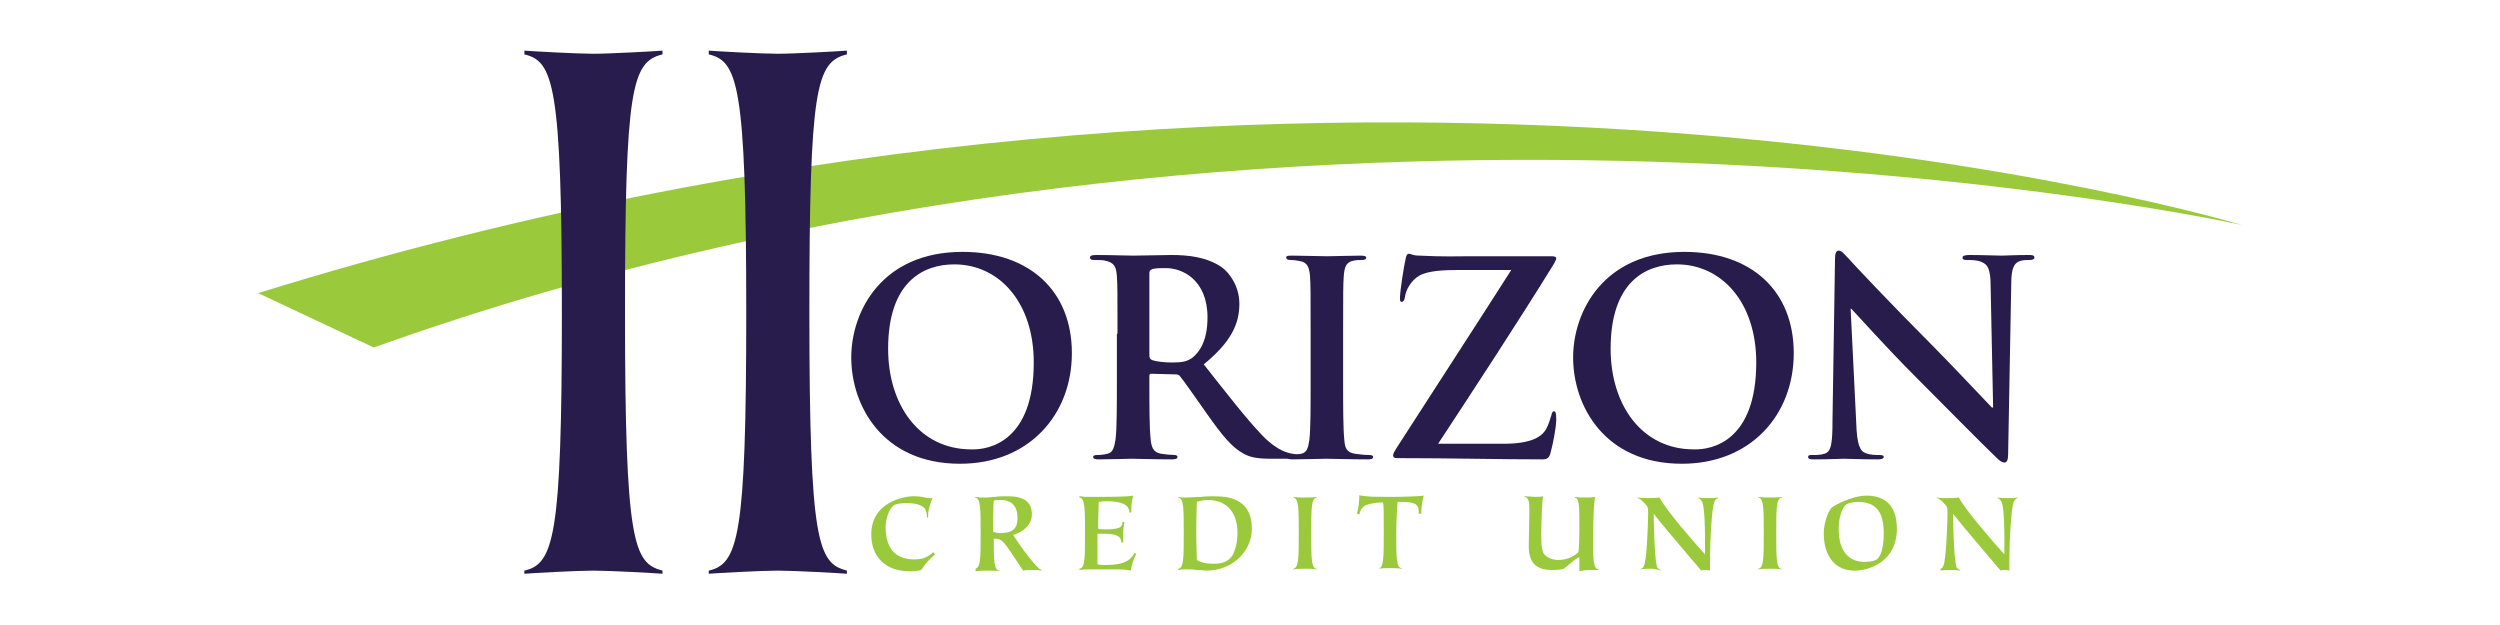 <?xml version="1.0" encoding="utf-8"?>
<!-- Generator: Adobe Illustrator 21.0.0, SVG Export Plug-In . SVG Version: 6.00 Build 0)  -->
<svg version="1.1" id="Layer_1" xmlns="http://www.w3.org/2000/svg" xmlns:xlink="http://www.w3.org/1999/xlink" x="0px" y="0px"
	 viewBox="0 0 400 100" enable-background="new 0 0 400 100" xml:space="preserve">
<g>
	<g>
		<path fill="#9ACA3C" d="M59.8,55.6C208.1,2.5,358.7,36,358.7,36S215.9-7.4,41.3,46.9L59.8,55.6z"/>
	</g>
	<g>
		<path fill="#271C4C" d="M136.2,57.2c0-7.4,4.9-16.9,17.8-16.9c10.8,0,17.5,6.3,17.5,16.2c0,9.9-6.9,17.7-17.9,17.7
			C141.2,74.2,136.2,64.9,136.2,57.2z M165.4,58c0-9.7-5.6-15.7-12.7-15.7c-5,0-10.6,2.8-10.6,13.5c0,9,5,16.1,13.3,16.1
			C158.4,72,165.4,70.5,165.4,58z"/>
		<path fill="#271C4C" d="M178.8,53.4c0-6.6,0-7.8-0.1-9.2c-0.1-1.5-0.4-2.2-1.9-2.5c-0.3-0.1-1.1-0.1-1.7-0.1
			c-0.5,0-0.7-0.1-0.7-0.4c0-0.3,0.3-0.4,1-0.4c2.3,0,5,0.1,5.9,0.1c1.5,0,4.8-0.1,6.1-0.1c2.7,0,5.6,0.3,8,1.9
			c1.2,0.8,2.9,3,2.9,5.9c0,3.2-1.3,6.1-5.7,9.7c3.8,4.8,6.8,8.7,9.4,11.4c2.4,2.5,4.2,2.8,4.8,2.9c0.5,0.1,0.9,0.1,1.2,0.1
			c0.3,0,0.5,0.1,0.5,0.3c0,0.3-0.3,0.4-0.8,0.4h-4.1c-2.4,0-3.5-0.2-4.6-0.8c-1.9-1-3.5-3-5.9-6.4c-1.7-2.4-3.7-5.3-4.3-6
			c-0.2-0.3-0.5-0.3-0.8-0.3l-3.8-0.1c-0.2,0-0.3,0.1-0.3,0.3V61c0,4,0,7.4,0.2,9.2c0.1,1.3,0.4,2.2,1.7,2.4
			c0.6,0.1,1.6,0.2,2.1,0.2c0.3,0,0.5,0.1,0.5,0.3c0,0.3-0.3,0.4-0.9,0.4c-2.5,0-5.7-0.1-6.4-0.1c-0.8,0-3.5,0.1-5.3,0.1
			c-0.6,0-0.9-0.1-0.9-0.4c0-0.2,0.2-0.3,0.7-0.3c0.6,0,1.2-0.1,1.6-0.2c0.9-0.2,1.1-1.1,1.3-2.4c0.2-1.8,0.2-5.2,0.2-9.2V53.4z
			 M183.9,56.8c0,0.5,0.1,0.6,0.4,0.8c0.9,0.3,2.2,0.4,3.3,0.4c1.7,0,2.3-0.2,3.1-0.7c1.3-1,2.5-2.9,2.5-6.5c0-6.1-4.1-7.9-6.6-7.9
			c-1.1,0-1.9,0-2.3,0.2c-0.3,0.1-0.4,0.3-0.4,0.6V56.8z"/>
		<path fill="#271C4C" d="M209.7,53.4c0-6.6,0-7.8-0.1-9.2c-0.1-1.5-0.5-2.2-1.5-2.4c-0.5-0.1-1-0.2-1.6-0.2c-0.4,0-0.7-0.1-0.7-0.4
			c0-0.3,0.3-0.3,1-0.3c1.6,0,4.4,0.1,5.6,0.1c1.1,0,3.6-0.1,5.3-0.1c0.6,0,0.9,0.1,0.9,0.3c0,0.3-0.3,0.4-0.7,0.4
			c-0.4,0-0.8,0-1.3,0.1c-1.2,0.2-1.5,1-1.6,2.5c-0.1,1.4-0.1,2.6-0.1,9.2V61c0,4.2,0,7.6,0.2,9.5c0.1,1.2,0.4,1.9,1.7,2.1
			c0.6,0.1,1.6,0.2,2.2,0.2c0.5,0,0.7,0.1,0.7,0.3c0,0.3-0.3,0.4-0.8,0.4c-2.9,0-5.6-0.1-6.7-0.1c-1,0-3.7,0.1-5.4,0.1
			c-0.6,0-0.9-0.1-0.9-0.4c0-0.2,0.2-0.3,0.7-0.3c0.6,0,1.2-0.1,1.6-0.2c0.9-0.2,1.1-0.9,1.3-2.2c0.2-1.8,0.2-5.2,0.2-9.4V53.4z"/>
		<path fill="#271C4C" d="M240.6,71c4.4,0,6.1-1.1,6.8-2.4c0.4-0.7,0.6-1.5,0.8-2.1c0.1-0.4,0.2-0.7,0.4-0.7c0.3,0,0.4,0.3,0.4,1.3
			c0,1.4-0.6,4.2-0.9,5.3c-0.2,0.8-0.5,1.1-1.3,1.1c-7.2,0-14.5-0.2-23.2-0.2c-0.5,0-0.7-0.1-0.7-0.4c0-0.3,0.1-0.5,0.6-1.3
			c6.1-9.5,12.5-19.3,18.3-28.4h-8.5c-2.2,0-4.8,0.1-6.2,0.9c-1.4,0.8-2.2,2.4-2.3,3.4c-0.1,0.6-0.3,0.8-0.5,0.8
			c-0.3,0-0.3-0.2-0.3-0.7c0-1,0.6-4.9,0.9-6.2c0.1-0.6,0.3-0.8,0.5-0.8c0.4,0,0.6,0.3,1.7,0.3c4.1,0.2,6.2,0.1,8,0.1h13.2
			c0.4,0,0.7,0.1,0.7,0.3c0,0.3-0.2,0.5-0.3,0.8c-6,9.7-12.5,19.6-18.6,28.9H240.6z"/>
		<path fill="#271C4C" d="M251.7,57.2c0-7.4,4.9-16.9,17.8-16.9c10.8,0,17.5,6.3,17.5,16.2c0,9.9-6.9,17.7-17.9,17.7
			C256.7,74.2,251.7,64.9,251.7,57.2z M281,58c0-9.7-5.6-15.7-12.7-15.7c-5,0-10.6,2.8-10.6,13.5c0,9,5,16.1,13.3,16.1
			C274,72,281,70.5,281,58z"/>
		<path fill="#271C4C" d="M297,67.7c0.1,3.4,0.6,4.5,1.5,4.8c0.7,0.3,1.6,0.3,2.2,0.3c0.5,0,0.7,0.1,0.7,0.3c0,0.3-0.4,0.4-1,0.4
			c-2.8,0-4.5-0.1-5.4-0.1c-0.4,0-2.4,0.1-4.7,0.1c-0.6,0-1,0-1-0.4c0-0.3,0.3-0.3,0.7-0.3c0.6,0,1.3,0,1.9-0.2
			c1.1-0.3,1.3-1.6,1.3-5.4l0.4-25.6c0-0.9,0.1-1.5,0.6-1.5c0.5,0,0.9,0.6,1.6,1.3c0.5,0.6,7.1,7.6,13.4,13.9
			c2.9,2.9,8.8,9.2,9.5,9.9h0.2l-0.4-19.4c0-2.6-0.4-3.5-1.5-3.9c-0.6-0.3-1.7-0.3-2.3-0.3c-0.5,0-0.7-0.1-0.7-0.4
			c0-0.3,0.5-0.4,1.1-0.4c2.2,0,4.3,0.1,5.2,0.1c0.5,0,2.1-0.1,4.2-0.1c0.6,0,1,0,1,0.4c0,0.3-0.3,0.4-0.8,0.4c-0.4,0-0.8,0-1.3,0.1
			c-1.2,0.3-1.6,1.3-1.6,3.7l-0.5,27.3c0,0.9-0.2,1.3-0.6,1.3c-0.5,0-1-0.5-1.5-1c-2.7-2.6-8.3-8.3-12.7-12.7
			c-4.7-4.7-9.5-10.1-10.3-10.9h-0.1L297,67.7z"/>
	</g>
	<g>
		<path fill="#9ACA3C" d="M148.3,82.7c0-1-0.3-1.6-1.2-1.9c-0.7-0.3-1.6-0.3-2.2-0.3c-0.7,0-1.4,0.1-1.8,0.3c-1,0.6-1.4,2.6-1.4,3.5
			c0,4.1,2.2,5.2,4.6,5.2c1.1,0,1.8-0.2,2.6-0.8c0.1-0.1,0.3-0.2,0.4-0.4c0.1,0.1,0.2,0.3,0.3,0.4c-1,0.9-1.5,1.4-2.2,2.5
			c-0.7,0.2-1.1,0.2-1.9,0.2c-3.8,0-6.1-2.3-6.1-5.9c0-5.1,5.1-6.1,6.8-6.1c0.8,0,1.4,0.1,1.8,0.2c0.5,0.1,0.8,0.1,0.9,0.1h0.3
			c-0.2,0.5-0.7,1.7-0.7,2.7c0,0.1,0,0.3,0,0.4H148.3z"/>
		<path fill="#9ACA3C" d="M156,91c0.9-0.1,0.9-1.7,0.9-5.7c0-4,0-5.6-0.9-5.7v-0.1c0.3,0,0.6,0.1,0.8,0.1c0.2,0,0.5,0,0.8,0
			c0.7,0,1.2-0.1,1.7-0.1c0.5-0.1,1.1-0.1,2-0.1c2.5,0,3.8,0.9,3.8,2.9c0,1.7-1.4,2.8-3,3.3c0.2,0.3,1.3,2,2.5,3.5
			c1,1.3,1.8,2.1,2.1,2.1v0.1c-0.5-0.1-1.1-0.1-1.6-0.1c-0.5,0-1,0-1.4,0.1l-2-3c-0.9-1.3-1.4-2.1-2.3-2.1h-0.4c0,3.2,0,5.1,0.9,5.1
			v0.1c-0.7-0.1-1.3-0.1-1.9-0.1c-0.7,0-1.2,0-1.9,0.1V91z M160,85.3c2.2,0,2.8-0.9,2.8-2.4c0-2.1-1.1-2.9-2.7-2.9
			c-0.4,0-0.7,0-1.1,0.1c-0.1,0.6-0.1,4.4-0.1,5C159.2,85.2,159.7,85.3,160,85.3z"/>
		<path fill="#9ACA3C" d="M172.7,79.4c0.4,0,0.7,0.1,1,0.1c0.3,0,0.6,0,0.9,0c2.8,0,5.7,0,6.7-0.2c-0.1,0.5-0.3,1.2-0.3,2.3v0.4
			h-0.3c0-1.2-1.2-1.8-3.5-1.8c-0.5,0-0.9,0-1.4,0.1c0,0.6-0.1,2.4-0.1,4.3c0.4,0.1,0.8,0.1,1.2,0.1c2.3,0,2.7-0.4,2.7-1.2h0.3
			c-0.1,0.6-0.2,1.3-0.2,1.9c0,0.5,0,1.2,0,1.4h-0.3c0-0.7-0.3-1.4-2.6-1.4c-0.4,0-0.8,0-1.2,0c0,1.4,0,3.5,0,4.9
			c0.5,0.1,1,0.1,1.4,0.1c3,0,4-0.9,4.5-1.9l0.3,0.1c-0.4,0.8-0.7,1.7-0.9,2.7c-0.3-0.1-1.2-0.2-2.3-0.2c-1.1,0-2.6,0-4,0
			c-0.7,0-1.2,0-1.9,0.1V91c0.9-0.1,0.9-1.7,0.9-5.7c0-4,0-5.6-0.9-5.7V79.4z"/>
		<path fill="#9ACA3C" d="M193,91.3c-0.3,0-0.9-0.1-1.5-0.1c-0.6-0.1-1.3-0.1-1.6-0.1c-0.5,0-0.9,0-1.4,0.1V91
			c0.9-0.1,0.9-1.7,0.9-5.7c0-4,0-5.6-0.9-5.7v-0.1c0.3,0,0.5,0.1,0.7,0.1c0.2,0,0.5,0,0.7,0c0.7,0,1.5-0.1,2.3-0.1
			c0.8-0.1,1.5-0.1,2.1-0.1c2.9,0,6,0.8,6,5.2C200.3,88.1,197.3,91.3,193,91.3z M198,85.3c0-3.5-1.9-5.3-4.7-5.3
			c-0.6,0-1.2,0.1-1.8,0.3c0,0.6-0.1,2-0.1,4.9c0,1.9,0.1,3.9,0.1,4.4c0.7,0.4,1.4,0.6,2.7,0.6c1.8,0,2.4-0.6,2.9-1.2
			C197.4,88.6,198,87.2,198,85.3z"/>
		<path fill="#9ACA3C" d="M206.9,91c0.9-0.1,0.9-1.7,0.9-5.7c0-4,0-5.6-0.9-5.7v-0.1c0.7,0.1,1.3,0.1,1.9,0.1c0.6,0,1.3,0,1.9-0.1
			v0.1c-0.9,0.1-0.9,1.7-0.9,5.7c0,4,0,5.7,0.9,5.7v0.1c-0.6-0.1-1.3-0.1-1.9-0.1c-0.7,0-1.2,0-1.9,0.1V91z"/>
		<path fill="#9ACA3C" d="M220.5,91c0.9-0.1,0.9-1.7,0.9-5.7c0-3,0-4.4-0.1-4.9c-0.2,0-0.3,0-0.5,0c-0.2,0-1.6,0.1-2.4,0.5
			c-0.5,0.3-0.8,0.8-0.9,1.4l-0.4-0.1c0.2-0.7,0.4-1.8,0.4-3c0.1,0.1,0.3,0.1,1.1,0.2c0.8,0.1,2.1,0.1,4.3,0.1
			c1.7,0,4.4-0.1,4.9-0.2c-0.2,0.7-0.4,1.8-0.4,2.9h-0.4v-0.4c0-1.3-1-1.5-2.9-1.5c-0.2,0-0.3,0-0.5,0c0,0.6-0.2,2.7-0.2,4.9
			c0,4,0,5.7,0.9,5.7v0.1c-0.6-0.1-1.3-0.1-1.9-0.1c-0.7,0-1.2,0-1.9,0.1V91z"/>
		<path fill="#9ACA3C" d="M252.5,89.2c-0.8,0.5-2.1,1.7-2.3,1.8c-0.2,0.1-0.9,0.2-1.9,0.2c-2.8,0-3.7-1.5-3.7-3.8
			c0-1.8,0.1-4,0.1-5.8c0-1.3-0.1-2-0.8-2.1v-0.1c0.6,0,1.5,0.1,1.7,0.1c0.2,0,1,0,1.3-0.1c-0.2,0.8-0.3,4.9-0.3,6.2
			c0,1.6,0.1,2.8,0.6,3.2c0.7,0.7,1.7,0.8,2.2,0.8c1.7,0,2.9-1,3.1-1.2c0.2-0.3,0.2-3.5,0.2-3.7c0-4,0-5-0.8-5.1v-0.1
			c0.6,0.1,1.2,0.1,1.8,0.1c0.5,0,1,0,1.5-0.1c-0.2,1.3-0.3,3.6-0.3,7.4c0,2.3,0,4.2,0.9,4.2v0.1h-0.5c-1.5,0-1.7,0-2.6,0.2V89.2z"
			/>
		<path fill="#9ACA3C" d="M262.4,91c0.3,0,0.5-0.1,0.6-0.4c0.5-0.8,0.7-7.2,0.7-8.4c0-0.5,0-0.8-0.1-1.1c0-0.1-1.1-1.4-1.6-1.4v-0.1
			c0.6,0.1,1.1,0.1,1.7,0.1c0.6,0,1.2,0,1.8-0.1c1.3,2.3,5.4,7,7.3,9.1v-2.3c0-0.9,0-4.7-0.4-6c-0.2-0.3-0.3-0.6-0.7-0.7v-0.1
			c0.6,0.1,1.2,0.1,1.8,0.1c0.6,0,0.9,0,1.4-0.1v0.1c-0.3,0.1-0.5,0.3-0.6,0.6c-0.4,0.9-0.7,5.9-0.7,9.9v1.1
			c-0.2-0.1-0.6-0.1-0.8-0.1c-0.2,0-0.4,0-0.6,0.1c-0.6-0.7-7-8.2-7.6-9.1h0v0.7c0,0.5,0.1,6.2,0.5,7.7c0.1,0.4,0.4,0.5,0.6,0.6v0.1
			C265,91,264.5,91,264,91c-0.5,0-1,0-1.5,0.1V91z"/>
		<path fill="#9ACA3C" d="M281.3,91c0.9-0.1,0.9-1.7,0.9-5.7c0-4,0-5.6-0.9-5.7v-0.1c0.7,0.1,1.3,0.1,1.9,0.1c0.6,0,1.3,0,1.9-0.1
			v0.1c-0.9,0.1-0.9,1.7-0.9,5.7c0,4,0,5.7,0.9,5.7v0.1c-0.6-0.1-1.3-0.1-1.9-0.1c-0.7,0-1.2,0-1.9,0.1V91z"/>
		<path fill="#9ACA3C" d="M291.8,85.3c0-1.1,0.4-3,1.2-4c0.3-0.4,3.4-2,5.6-2c2.5,0,4.9,1.1,4.9,5.3c0,5.2-4.3,6.7-6.8,6.7
			C293.8,91.3,291.8,89.2,291.8,85.3z M298.3,89.9c0.7,0,1.7-0.1,2.1-0.5c0.6-0.5,1-2.1,1-4c0-3.5-1.2-5.1-4.2-5.1
			c-0.6,0-1.7,0.2-2,0.6c-0.5,0.5-1,2-1,3.5C294.1,88.4,296,89.9,298.3,89.9z"/>
		<path fill="#9ACA3C" d="M310.3,91c0.3,0,0.5-0.1,0.6-0.4c0.5-0.8,0.7-7.2,0.7-8.4c0-0.5,0-0.8-0.1-1.1c0-0.1-1.1-1.4-1.6-1.4v-0.1
			c0.6,0.1,1.1,0.1,1.7,0.1c0.6,0,1.2,0,1.8-0.1c1.3,2.3,5.4,7,7.3,9.1v-2.3c0-0.9,0-4.7-0.4-6c-0.2-0.3-0.3-0.6-0.7-0.7v-0.1
			c0.6,0.1,1.2,0.1,1.8,0.1c0.6,0,0.9,0,1.4-0.1v0.1c-0.3,0.1-0.5,0.3-0.6,0.6c-0.4,0.9-0.7,5.9-0.7,9.9v1.1
			c-0.2-0.1-0.6-0.1-0.8-0.1c-0.2,0-0.4,0-0.6,0.1c-0.6-0.7-7-8.2-7.6-9.1h0v0.7c0,0.5,0.1,6.2,0.5,7.7c0.1,0.4,0.4,0.5,0.6,0.6v0.1
			c-0.5-0.1-1.1-0.1-1.6-0.1c-0.5,0-1,0-1.5,0.1V91z"/>
	</g>
	<g>
		<path fill="#271C4C" d="M106,8.7c-4.9,1.2-6,5.3-6,41.3c0,37,1.4,40.1,6,41.3v0.5c-1.2-0.1-8.4-0.5-11.1-0.5
			c-2.6,0-9.8,0.4-11,0.5v-0.5c4.7-1.1,6-5.3,6-41.3c0-36.6-1.4-40.2-6-41.3V8.1c1.2,0.1,8.4,0.5,11,0.5c2.7,0,9.9-0.4,11.1-0.5V8.7
			z"/>
		<path fill="#271C4C" d="M135.5,8.7c-4.9,1.2-6,5.3-6,41.3c0,37,1.4,40.1,6,41.3v0.5c-1.2-0.1-8.4-0.5-11.1-0.5
			c-2.6,0-9.8,0.4-11,0.5v-0.5c4.7-1.1,6-5.3,6-41.3c0-36.6-1.4-40.2-6-41.3V8.1c1.2,0.1,8.4,0.5,11,0.5c2.7,0,9.9-0.4,11.1-0.5V8.7
			z"/>
	</g>
</g>
</svg>
